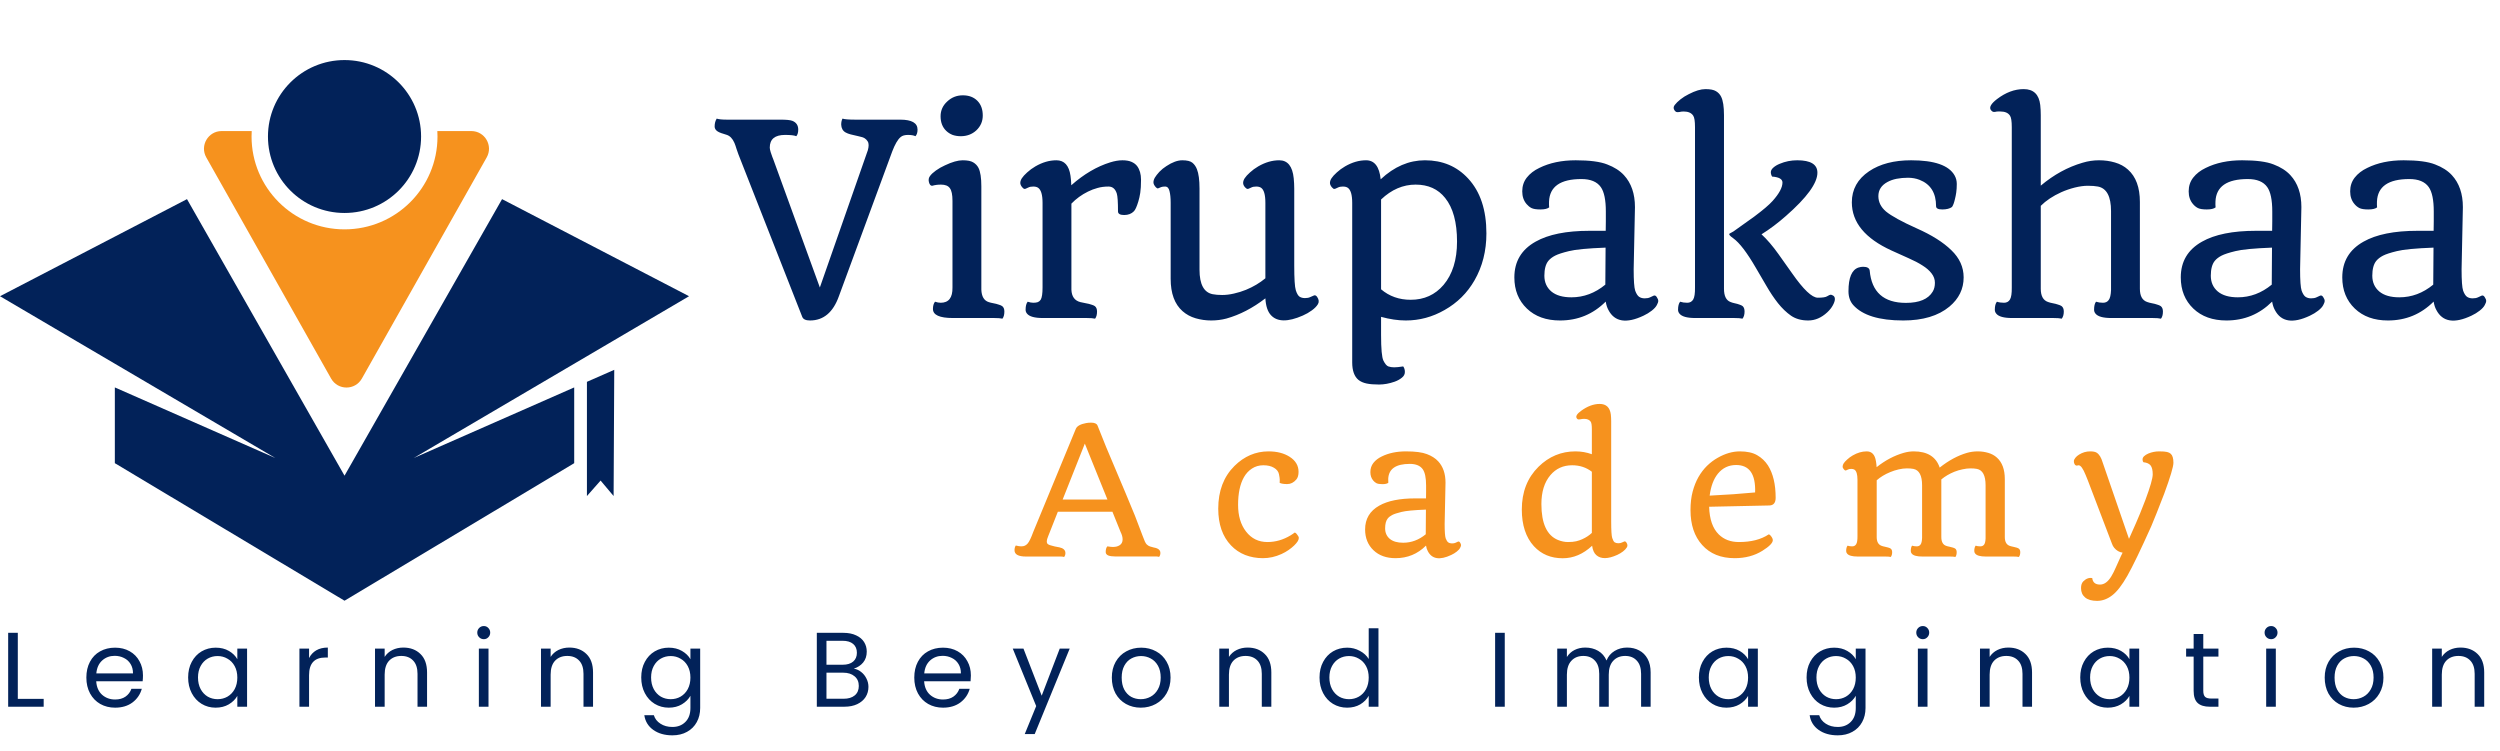 <svg width="283" height="85" viewBox="0 0 283 85" fill="none" xmlns="http://www.w3.org/2000/svg">
<path d="M78 33.532L56.833 22.542L39 53.847L21.167 22.542L0 33.532L31.166 51.848L13 43.856V52.431L39 68L65 52.431V43.856L46.834 51.848L78 33.532Z" fill="#022259"/>
<path d="M69.533 41.864L69.46 56.151L67.986 54.399L66.44 56.151V43.223L69.533 41.864Z" fill="#022259"/>
<path fill-rule="evenodd" clip-rule="evenodd" d="M39 25.964C44.812 25.964 49.524 21.259 49.524 15.454C49.524 15.247 49.518 15.041 49.506 14.836H53.352C54.883 14.836 55.847 16.486 55.094 17.82L40.964 42.852C40.199 44.208 38.246 44.208 37.481 42.852L23.351 17.82C22.598 16.486 23.561 14.836 25.092 14.836H28.494C28.482 15.041 28.476 15.247 28.476 15.454C28.476 21.259 33.188 25.964 39 25.964Z" fill="#F6921E"/>
<ellipse cx="39" cy="15.454" rx="8.667" ry="8.655" fill="#022259"/>
<path d="M125.352 61.848C125.625 61.893 125.83 61.916 125.967 61.916C126.104 61.916 126.237 61.903 126.367 61.877C126.504 61.844 126.624 61.796 126.729 61.73C126.963 61.587 127.08 61.363 127.08 61.057C127.08 60.803 127.002 60.52 126.846 60.207L125.928 57.932H119.746L118.652 60.705C118.548 60.959 118.496 61.145 118.496 61.262C118.496 61.372 118.512 61.457 118.545 61.516C118.584 61.568 118.639 61.613 118.711 61.652C118.789 61.691 118.883 61.724 118.994 61.75L119.395 61.857C119.824 61.929 120.101 61.994 120.225 62.053C120.479 62.176 120.605 62.359 120.605 62.6C120.605 62.775 120.557 62.925 120.459 63.049C120.335 63.016 120.221 63 120.117 63H116.143C115.277 63 114.844 62.762 114.844 62.287C114.844 62.066 114.893 61.887 114.99 61.75C115.231 61.815 115.433 61.848 115.596 61.848C115.765 61.848 115.905 61.822 116.016 61.77C116.133 61.717 116.243 61.63 116.348 61.506C116.523 61.291 116.729 60.861 116.963 60.217L121.787 48.537C121.924 48.225 122.311 48.01 122.949 47.893C123.125 47.86 123.311 47.844 123.506 47.844C123.903 47.844 124.147 47.951 124.238 48.166L125.215 50.607C127.096 55.047 128.184 57.639 128.477 58.381L129.355 60.685C129.531 61.187 129.678 61.496 129.795 61.613C129.912 61.73 130.039 61.812 130.176 61.857C130.312 61.903 130.452 61.942 130.596 61.975C130.745 62.001 130.876 62.036 130.986 62.082C131.234 62.193 131.357 62.362 131.357 62.59C131.357 62.766 131.309 62.915 131.211 63.039C131.087 63.007 130.977 62.99 130.879 62.99H126.221C125.889 62.99 125.628 62.951 125.439 62.873C125.257 62.788 125.166 62.661 125.166 62.492C125.166 62.199 125.228 61.984 125.352 61.848ZM125.361 56.545L122.803 50.217L120.293 56.545H125.361ZM144.858 54.66L144.868 54.309C144.868 54.185 144.838 53.977 144.78 53.684C144.721 53.384 144.532 53.14 144.213 52.951C143.901 52.762 143.5 52.668 143.012 52.668C142.53 52.668 142.101 52.792 141.723 53.039C141.352 53.28 141.049 53.605 140.815 54.016C140.372 54.797 140.151 55.842 140.151 57.15C140.151 58.387 140.45 59.393 141.049 60.168C141.661 60.962 142.468 61.359 143.471 61.359C144.383 61.359 145.255 61.109 146.088 60.607C146.29 60.484 146.446 60.376 146.557 60.285C146.622 60.285 146.697 60.337 146.782 60.441C146.944 60.63 147.026 60.783 147.026 60.9C147.026 61.011 146.98 61.141 146.889 61.291C146.798 61.434 146.664 61.59 146.489 61.76C146.319 61.922 146.114 62.089 145.873 62.258C145.633 62.427 145.362 62.58 145.063 62.717C144.379 63.029 143.679 63.185 142.963 63.185C142.247 63.185 141.577 63.065 140.952 62.824C140.333 62.577 139.799 62.215 139.35 61.74C138.386 60.731 137.905 59.344 137.905 57.58C137.905 55.575 138.517 53.964 139.741 52.746C140.854 51.646 142.14 51.096 143.598 51.096C144.555 51.096 145.353 51.301 145.991 51.711C146.661 52.141 146.996 52.707 146.996 53.41C146.996 53.794 146.912 54.084 146.743 54.279C146.45 54.624 146.108 54.797 145.717 54.797C145.333 54.797 145.047 54.751 144.858 54.66ZM161.425 61.76C160.474 62.71 159.325 63.185 157.977 63.185C156.936 63.185 156.102 62.886 155.477 62.287C154.846 61.682 154.53 60.897 154.53 59.934C154.53 58.736 155.064 57.837 156.132 57.238C157.095 56.691 158.453 56.418 160.204 56.418H161.425C161.431 56.171 161.434 55.93 161.434 55.695V54.963C161.434 54.09 161.307 53.475 161.054 53.117C160.767 52.714 160.279 52.512 159.589 52.512C158.007 52.512 157.193 53.078 157.147 54.211C157.141 54.387 157.144 54.533 157.157 54.65C157.027 54.755 156.805 54.807 156.493 54.807C156.187 54.807 155.962 54.771 155.819 54.699C155.682 54.628 155.562 54.53 155.458 54.406C155.236 54.152 155.126 53.83 155.126 53.44C155.126 53.042 155.24 52.697 155.468 52.404C155.702 52.105 156.018 51.861 156.415 51.672C157.19 51.288 158.104 51.096 159.159 51.096C160.214 51.096 161.005 51.2 161.532 51.408C162.066 51.61 162.489 51.88 162.802 52.219C163.355 52.818 163.632 53.622 163.632 54.631L163.534 59.318C163.534 60.171 163.573 60.712 163.651 60.94C163.736 61.167 163.833 61.32 163.944 61.398C164.061 61.477 164.201 61.516 164.364 61.516C164.533 61.516 164.67 61.49 164.774 61.438L165.048 61.31C165.139 61.278 165.217 61.317 165.282 61.428C165.354 61.532 165.389 61.626 165.389 61.711C165.389 61.789 165.354 61.893 165.282 62.023C165.217 62.154 165.09 62.294 164.901 62.443C164.719 62.587 164.511 62.714 164.276 62.824C162.981 63.436 162.098 63.293 161.63 62.395C161.532 62.219 161.464 62.007 161.425 61.76ZM161.395 60.48C161.395 59.543 161.402 58.612 161.415 57.688C160.061 57.74 159.139 57.828 158.651 57.951C158.169 58.068 157.821 58.182 157.606 58.293C157.391 58.404 157.222 58.534 157.098 58.684C156.897 58.931 156.796 59.305 156.796 59.807C156.796 60.301 156.971 60.699 157.323 60.998C157.675 61.291 158.179 61.438 158.837 61.438C159.768 61.438 160.621 61.118 161.395 60.48ZM180.228 61.779C179.219 62.723 178.109 63.195 176.898 63.195C175.563 63.195 174.476 62.74 173.636 61.828C172.724 60.825 172.269 59.442 172.269 57.678C172.269 55.692 172.9 54.078 174.163 52.834C175.342 51.675 176.735 51.096 178.343 51.096C178.987 51.096 179.606 51.203 180.198 51.418V48.596C180.198 48.14 180.153 47.85 180.062 47.727C179.912 47.518 179.668 47.414 179.329 47.414C179.186 47.414 179.043 47.43 178.9 47.463C178.763 47.489 178.665 47.489 178.607 47.463C178.555 47.43 178.512 47.388 178.48 47.336C178.349 47.121 178.512 46.848 178.968 46.516C179.684 45.988 180.39 45.725 181.087 45.725C181.823 45.725 182.243 46.125 182.347 46.926C182.373 47.167 182.386 47.421 182.386 47.688V59.025C182.386 60.028 182.425 60.653 182.503 60.9C182.581 61.148 182.672 61.31 182.777 61.389C182.887 61.46 183.024 61.496 183.187 61.496C183.349 61.496 183.483 61.47 183.587 61.418L183.88 61.291C183.965 61.272 184.04 61.31 184.105 61.408C184.241 61.61 184.261 61.792 184.163 61.955C184.066 62.118 183.919 62.274 183.724 62.424C183.529 62.574 183.31 62.704 183.07 62.815C182.015 63.29 181.227 63.3 180.706 62.844C180.452 62.622 180.293 62.268 180.228 61.779ZM180.198 53.4C179.56 52.912 178.818 52.668 177.972 52.668C176.956 52.668 176.133 53.042 175.501 53.791C174.824 54.592 174.486 55.682 174.486 57.062C174.486 59.257 175.111 60.611 176.361 61.125C176.751 61.281 177.129 61.359 177.493 61.359C177.864 61.359 178.174 61.33 178.421 61.272C178.668 61.213 178.9 61.135 179.114 61.037C179.544 60.842 179.905 60.604 180.198 60.324V53.4ZM191.365 57.746C191.365 56.958 191.446 56.258 191.609 55.647C191.772 55.035 191.99 54.488 192.263 54.006C192.543 53.518 192.869 53.091 193.24 52.727C193.617 52.362 194.021 52.059 194.451 51.818C195.297 51.337 196.13 51.096 196.951 51.096C197.771 51.096 198.429 51.242 198.923 51.535C199.418 51.822 199.822 52.206 200.134 52.688C200.714 53.605 201.004 54.826 201.004 56.35C201.004 56.916 200.766 57.206 200.291 57.219L193.474 57.365C193.513 58.778 193.878 59.823 194.568 60.5C195.154 61.073 195.912 61.359 196.843 61.359C198.23 61.359 199.356 61.07 200.222 60.49C200.281 60.49 200.352 60.539 200.437 60.637C200.6 60.832 200.681 61.001 200.681 61.145C200.681 61.457 200.291 61.857 199.509 62.346C198.611 62.906 197.563 63.185 196.365 63.185C194.802 63.185 193.575 62.688 192.683 61.691C191.804 60.715 191.365 59.4 191.365 57.746ZM193.533 56.105C195.408 56.014 197.123 55.894 198.679 55.744C198.751 53.674 198.035 52.639 196.531 52.639C195.691 52.639 195.004 52.964 194.47 53.615C193.982 54.214 193.67 55.044 193.533 56.105ZM214.035 63.049C213.905 63.016 213.697 63 213.41 63H210.295C209.67 63 209.27 62.889 209.094 62.668C209.022 62.583 208.986 62.486 208.986 62.375C208.986 62.102 209.038 61.9 209.143 61.77C209.299 61.822 209.475 61.848 209.67 61.848C209.872 61.848 210.021 61.766 210.119 61.603C210.223 61.441 210.272 61.138 210.266 60.695V54.309C210.266 53.697 210.152 53.316 209.924 53.166C209.833 53.107 209.712 53.078 209.562 53.078C209.413 53.078 209.292 53.101 209.201 53.147C209.117 53.192 209.045 53.225 208.986 53.244C208.934 53.264 208.889 53.264 208.85 53.244C208.811 53.218 208.771 53.182 208.732 53.137C208.635 53.033 208.586 52.925 208.586 52.815C208.586 52.697 208.625 52.577 208.703 52.453C208.788 52.323 208.921 52.176 209.104 52.014C209.286 51.844 209.494 51.691 209.729 51.555C210.256 51.249 210.783 51.096 211.311 51.096C211.89 51.096 212.238 51.464 212.355 52.199C212.395 52.421 212.421 52.648 212.434 52.883C213.41 52.108 214.432 51.568 215.5 51.262C215.891 51.151 216.268 51.096 216.633 51.096C218.182 51.096 219.162 51.708 219.572 52.932C220.588 52.124 221.62 51.568 222.668 51.262C223.065 51.151 223.469 51.096 223.879 51.096C224.289 51.096 224.683 51.151 225.061 51.262C225.445 51.372 225.773 51.551 226.047 51.799C226.646 52.333 226.945 53.147 226.945 54.24V60.793C226.945 61.327 227.128 61.659 227.492 61.789C227.596 61.828 227.72 61.861 227.863 61.887C228.007 61.913 228.137 61.945 228.254 61.984C228.371 62.017 228.462 62.056 228.527 62.102C228.638 62.186 228.693 62.323 228.693 62.512C228.693 62.74 228.641 62.919 228.537 63.049C228.407 63.016 228.199 63 227.912 63H224.797C224.172 63 223.771 62.889 223.596 62.668C223.524 62.583 223.488 62.486 223.488 62.375C223.488 62.102 223.54 61.9 223.645 61.77C223.801 61.822 223.973 61.848 224.162 61.848C224.351 61.848 224.494 61.786 224.592 61.662C224.696 61.532 224.755 61.294 224.768 60.949V54.934C224.768 53.827 224.439 53.208 223.781 53.078C223.579 53.039 223.339 53.02 223.059 53.02C222.785 53.02 222.486 53.055 222.16 53.127C221.841 53.192 221.535 53.283 221.242 53.4C220.676 53.628 220.181 53.918 219.758 54.27V60.793C219.758 61.333 219.94 61.665 220.305 61.789C220.409 61.828 220.533 61.861 220.676 61.887C220.819 61.913 220.946 61.945 221.057 61.984C221.174 62.017 221.265 62.056 221.33 62.102C221.441 62.186 221.496 62.323 221.496 62.512C221.496 62.746 221.447 62.925 221.35 63.049C221.219 63.016 221.011 63 220.725 63H217.609C216.984 63 216.584 62.889 216.408 62.668C216.337 62.583 216.301 62.486 216.301 62.375C216.301 62.095 216.35 61.893 216.447 61.77C216.61 61.822 216.786 61.848 216.975 61.848C217.163 61.848 217.307 61.779 217.404 61.643C217.508 61.506 217.567 61.255 217.58 60.891V54.934C217.58 53.827 217.251 53.208 216.594 53.078C216.392 53.039 216.148 53.02 215.861 53.02C215.575 53.02 215.262 53.059 214.924 53.137C214.585 53.215 214.263 53.319 213.957 53.449C213.371 53.69 212.867 53.996 212.443 54.367V60.793C212.443 61.327 212.629 61.659 213 61.789C213.098 61.828 213.218 61.861 213.361 61.887C213.505 61.913 213.635 61.945 213.752 61.984C213.869 62.017 213.96 62.056 214.025 62.102C214.136 62.186 214.191 62.323 214.191 62.512C214.191 62.74 214.139 62.919 214.035 63.049ZM235.299 52.668L235.094 52.707C234.951 52.707 234.85 52.609 234.791 52.414C234.772 52.362 234.762 52.287 234.762 52.19C234.762 52.092 234.817 51.971 234.928 51.828C235.039 51.685 235.182 51.561 235.358 51.457C235.748 51.216 236.162 51.096 236.598 51.096C236.943 51.096 237.19 51.145 237.34 51.242C237.633 51.425 237.861 51.796 238.024 52.355L241.002 60.998C241.614 59.637 242.034 58.674 242.262 58.107L242.858 56.594C243.411 55.109 243.688 54.143 243.688 53.693C243.688 53.238 243.61 52.906 243.454 52.697C243.297 52.489 243.027 52.365 242.643 52.326C242.571 52.248 242.536 52.144 242.536 52.014C242.536 51.877 242.594 51.753 242.711 51.643C242.835 51.525 242.995 51.425 243.19 51.34C243.587 51.177 243.994 51.096 244.411 51.096C244.834 51.096 245.133 51.118 245.309 51.164C245.485 51.203 245.625 51.272 245.729 51.369C245.931 51.551 246.032 51.89 246.032 52.385C246.032 52.828 245.683 53.996 244.987 55.891C244.336 57.583 243.847 58.81 243.522 59.572C242.324 62.242 241.422 64.11 240.817 65.178C240.211 66.245 239.638 66.984 239.098 67.394C238.558 67.811 237.988 68.019 237.389 68.019C236.79 68.019 236.338 67.889 236.032 67.629C235.726 67.375 235.573 67.023 235.573 66.574C235.573 66.236 235.657 65.982 235.827 65.812C236.146 65.493 236.484 65.37 236.842 65.441C236.901 65.93 237.194 66.174 237.721 66.174C238.196 66.174 238.623 65.865 239 65.246C239.176 64.953 239.349 64.611 239.518 64.221L240.084 62.961L240.28 62.56C239.902 62.508 239.583 62.323 239.323 62.004C239.218 61.88 239.134 61.724 239.069 61.535L236.334 54.357L236.1 53.781C235.801 53.039 235.534 52.668 235.299 52.668Z" fill="#F6921E"/>
<path d="M103.632 15.419C103.427 15.321 103.144 15.273 102.782 15.273C102.421 15.273 102.147 15.351 101.962 15.507C101.786 15.653 101.62 15.863 101.464 16.137C101.308 16.41 101.156 16.737 101.01 17.118L94.96 33.539C94.306 35.365 93.217 36.278 91.693 36.278C91.215 36.278 90.922 36.142 90.814 35.868L83.593 17.484C83.515 17.289 83.441 17.079 83.373 16.855C83.305 16.62 83.227 16.395 83.139 16.181C82.924 15.683 82.626 15.375 82.245 15.258C82.02 15.18 81.82 15.116 81.644 15.067C81.478 15.009 81.342 14.945 81.234 14.877C81.01 14.73 80.897 14.545 80.897 14.32C80.897 13.969 80.976 13.671 81.132 13.427C81.356 13.505 81.742 13.544 82.289 13.544H88.353C89.008 13.544 89.452 13.588 89.686 13.676C90.136 13.852 90.36 14.184 90.36 14.672C90.36 15.004 90.287 15.253 90.141 15.419C89.926 15.321 89.501 15.273 88.866 15.273C87.714 15.273 87.138 15.751 87.138 16.708C87.138 16.825 87.172 16.996 87.24 17.221L87.416 17.733C87.465 17.86 87.509 17.973 87.548 18.07L92.807 32.543L98.241 17.001C98.3 16.786 98.329 16.596 98.329 16.43C98.329 16.254 98.29 16.107 98.212 15.99C98.134 15.863 98.031 15.756 97.904 15.668C97.768 15.57 97.523 15.487 97.172 15.419C96.82 15.341 96.527 15.273 96.293 15.214C96.068 15.155 95.878 15.082 95.722 14.994C95.409 14.818 95.243 14.525 95.224 14.115C95.224 13.842 95.272 13.612 95.37 13.427C95.595 13.505 96.078 13.544 96.82 13.544H101.903C103.212 13.544 103.866 13.92 103.866 14.672C103.866 14.994 103.788 15.243 103.632 15.419ZM108.759 15.419C108.427 15.419 108.119 15.37 107.836 15.273C107.562 15.165 107.323 15.014 107.118 14.818C106.688 14.408 106.474 13.856 106.474 13.163C106.474 12.499 106.728 11.938 107.235 11.479C107.724 11.02 108.31 10.79 108.993 10.79C109.677 10.79 110.224 10.995 110.634 11.405C111.044 11.815 111.249 12.372 111.249 13.075C111.249 13.739 111.005 14.301 110.517 14.76C110.038 15.199 109.452 15.419 108.759 15.419ZM107.865 36C106.361 36 105.609 35.658 105.609 34.975C105.609 34.623 105.688 34.35 105.844 34.154C106.078 34.232 106.293 34.272 106.488 34.272C107.396 34.272 107.841 33.695 107.821 32.543V22.729C107.821 22.045 107.724 21.571 107.528 21.308C107.343 21.034 107.006 20.898 106.518 20.898C106.156 20.898 105.829 20.941 105.536 21.029C105.36 21.049 105.233 20.912 105.155 20.619C105.087 20.355 105.126 20.126 105.272 19.931C105.419 19.726 105.644 19.516 105.946 19.301C106.259 19.076 106.601 18.881 106.972 18.715C107.772 18.334 108.441 18.144 108.979 18.144C109.516 18.144 109.911 18.222 110.165 18.378C110.429 18.534 110.629 18.744 110.766 19.008C110.98 19.438 111.088 20.131 111.088 21.088V32.792C111.117 33.563 111.396 34.032 111.923 34.198C112.069 34.247 112.25 34.291 112.465 34.33C112.68 34.369 112.87 34.418 113.036 34.477C113.212 34.525 113.349 34.584 113.446 34.652C113.612 34.779 113.695 34.984 113.695 35.268C113.695 35.619 113.622 35.888 113.476 36.073C113.271 36.024 112.958 36 112.538 36H107.865ZM123.964 36.073C123.759 36.024 123.446 36 123.026 36H118.061C117.123 36 116.522 35.834 116.259 35.502C116.151 35.375 116.098 35.228 116.098 35.062C116.098 34.652 116.176 34.35 116.332 34.154C116.566 34.232 116.781 34.272 116.977 34.272C117.182 34.272 117.353 34.247 117.489 34.198C117.626 34.14 117.733 34.047 117.812 33.92C117.948 33.685 118.017 33.227 118.017 32.543V22.963C118.017 22.045 117.846 21.474 117.504 21.249C117.367 21.161 117.187 21.117 116.962 21.117C116.737 21.117 116.557 21.151 116.42 21.22C116.293 21.288 116.186 21.337 116.098 21.366C116.02 21.395 115.951 21.395 115.893 21.366C115.834 21.327 115.775 21.273 115.717 21.205C115.57 21.029 115.497 20.863 115.497 20.707C115.497 20.541 115.556 20.365 115.673 20.18C115.8 19.984 116 19.765 116.273 19.52C116.547 19.267 116.859 19.037 117.211 18.832C118.002 18.373 118.793 18.144 119.584 18.144C120.482 18.144 121.015 18.73 121.181 19.901C121.229 20.243 121.259 20.6 121.269 20.971C122.694 19.711 124.164 18.847 125.678 18.378C126.186 18.222 126.645 18.144 127.055 18.144C127.475 18.144 127.816 18.202 128.08 18.319C128.354 18.436 128.568 18.598 128.725 18.803C129.018 19.203 129.164 19.716 129.164 20.341C129.164 20.966 129.135 21.464 129.076 21.835C129.018 22.206 128.944 22.533 128.856 22.816C128.681 23.393 128.515 23.759 128.358 23.915C128.085 24.198 127.719 24.34 127.26 24.34C126.791 24.34 126.557 24.203 126.557 23.93C126.557 22.885 126.513 22.216 126.425 21.923C126.259 21.386 125.946 21.117 125.487 21.117C125.028 21.117 124.613 21.171 124.242 21.278C123.871 21.376 123.51 21.513 123.158 21.689C122.445 22.04 121.82 22.494 121.283 23.051V32.792C121.312 33.563 121.649 34.032 122.294 34.198C122.479 34.247 122.689 34.291 122.924 34.33C123.158 34.369 123.358 34.418 123.524 34.477C123.7 34.525 123.837 34.584 123.935 34.652C124.101 34.779 124.184 34.984 124.184 35.268C124.184 35.619 124.11 35.888 123.964 36.073ZM132.519 22.963C132.519 22.406 132.475 21.962 132.387 21.63C132.309 21.288 132.143 21.117 131.889 21.117C131.703 21.117 131.557 21.137 131.449 21.176L131.098 21.322C131.029 21.342 130.946 21.303 130.849 21.205C130.663 21 130.57 20.814 130.57 20.648C130.57 20.473 130.624 20.292 130.731 20.106C130.849 19.911 131.02 19.691 131.244 19.447C131.479 19.203 131.742 18.988 132.035 18.803C132.699 18.363 133.3 18.144 133.837 18.144C134.374 18.144 134.755 18.236 134.979 18.422C135.204 18.607 135.375 18.852 135.492 19.154C135.688 19.643 135.785 20.38 135.785 21.366V30.536C135.785 32.187 136.283 33.109 137.279 33.305C137.582 33.363 137.938 33.393 138.349 33.393C138.769 33.393 139.213 33.339 139.682 33.231C140.16 33.124 140.614 32.982 141.044 32.807C141.874 32.465 142.606 32.03 143.241 31.503V22.963C143.241 22.035 143.075 21.464 142.743 21.249C142.606 21.161 142.426 21.117 142.201 21.117C141.977 21.117 141.796 21.151 141.659 21.22C141.532 21.288 141.425 21.337 141.337 21.366C141.259 21.395 141.19 21.395 141.132 21.366C141.073 21.327 141.01 21.273 140.941 21.205C140.795 21.039 140.722 20.873 140.722 20.707C140.722 20.541 140.78 20.365 140.897 20.18C141.024 19.984 141.225 19.765 141.498 19.52C141.771 19.267 142.084 19.037 142.436 18.832C143.227 18.373 144.018 18.144 144.809 18.144C145.766 18.144 146.312 18.822 146.449 20.18C146.488 20.561 146.508 20.956 146.508 21.366V30.038C146.508 31.542 146.566 32.48 146.684 32.851C146.801 33.222 146.942 33.466 147.108 33.583C147.274 33.69 147.479 33.744 147.724 33.744C147.968 33.744 148.168 33.705 148.324 33.627L148.764 33.437C148.891 33.407 149.003 33.466 149.101 33.612C149.306 33.915 149.335 34.188 149.188 34.433C149.042 34.677 148.812 34.911 148.5 35.136C148.197 35.36 147.855 35.556 147.475 35.722C145.785 36.464 144.584 36.449 143.871 35.678C143.5 35.277 143.29 34.643 143.241 33.773C141.806 34.877 140.336 35.639 138.832 36.059C138.285 36.205 137.709 36.278 137.104 36.278C136.508 36.278 135.922 36.195 135.346 36.029C134.779 35.863 134.286 35.595 133.866 35.224C132.968 34.433 132.519 33.212 132.519 31.561V22.963ZM158.842 41.478C158.969 41.645 159.032 41.855 159.032 42.108C159.032 42.362 158.92 42.577 158.695 42.753C158.471 42.938 158.197 43.09 157.875 43.207C157.26 43.422 156.669 43.529 156.103 43.529C155.536 43.529 155.067 43.49 154.696 43.412C154.325 43.334 154.018 43.197 153.773 43.002C153.305 42.611 153.07 41.952 153.07 41.024V22.963C153.07 22.045 152.899 21.474 152.558 21.249C152.421 21.161 152.24 21.117 152.016 21.117C151.791 21.117 151.61 21.151 151.474 21.22C151.347 21.288 151.239 21.337 151.151 21.366C151.073 21.395 151.005 21.395 150.946 21.366C150.888 21.327 150.829 21.273 150.771 21.205C150.624 21.029 150.551 20.863 150.551 20.707C150.551 20.541 150.609 20.365 150.727 20.18C150.854 19.984 151.054 19.765 151.327 19.52C151.601 19.267 151.913 19.037 152.265 18.832C153.056 18.373 153.847 18.144 154.638 18.144C155.595 18.144 156.146 18.861 156.293 20.297C157.826 18.861 159.496 18.144 161.303 18.144C163.295 18.144 164.926 18.832 166.195 20.209C167.572 21.693 168.261 23.764 168.261 26.42C168.261 28.402 167.812 30.175 166.913 31.737C166.093 33.163 164.965 34.281 163.529 35.092C162.152 35.883 160.688 36.278 159.135 36.278C158.266 36.278 157.333 36.142 156.337 35.868V37.904C156.337 39.486 156.425 40.458 156.601 40.819C156.786 41.19 156.972 41.41 157.157 41.478C157.353 41.547 157.572 41.581 157.816 41.581C158.07 41.581 158.412 41.547 158.842 41.478ZM156.337 22.582V32.748C157.265 33.539 158.383 33.935 159.691 33.935C161.215 33.935 162.455 33.373 163.412 32.25C164.428 31.049 164.936 29.413 164.936 27.343C164.936 25.165 164.486 23.52 163.588 22.406C162.787 21.4 161.674 20.898 160.248 20.898C158.822 20.898 157.519 21.459 156.337 22.582ZM181.767 34.14C180.341 35.565 178.617 36.278 176.596 36.278C175.033 36.278 173.783 35.829 172.846 34.931C171.898 34.023 171.425 32.846 171.425 31.4C171.425 29.604 172.226 28.256 173.827 27.357C175.272 26.537 177.309 26.127 179.936 26.127H181.767C181.776 25.756 181.781 25.395 181.781 25.043V23.944C181.781 22.636 181.591 21.713 181.21 21.176C180.78 20.57 180.048 20.268 179.013 20.268C176.64 20.268 175.419 21.117 175.351 22.816C175.341 23.08 175.346 23.3 175.365 23.476C175.17 23.632 174.838 23.71 174.369 23.71C173.91 23.71 173.573 23.656 173.358 23.549C173.153 23.441 172.973 23.295 172.816 23.109C172.484 22.729 172.318 22.245 172.318 21.659C172.318 21.064 172.489 20.546 172.831 20.106C173.183 19.657 173.656 19.291 174.252 19.008C175.414 18.432 176.786 18.144 178.368 18.144C179.95 18.144 181.137 18.3 181.928 18.612C182.729 18.915 183.363 19.32 183.832 19.828C184.662 20.727 185.077 21.933 185.077 23.446L184.931 30.477C184.931 31.757 184.989 32.567 185.106 32.909C185.233 33.251 185.38 33.48 185.546 33.598C185.722 33.715 185.932 33.773 186.176 33.773C186.43 33.773 186.635 33.734 186.791 33.656L187.201 33.466C187.338 33.417 187.455 33.476 187.553 33.642C187.66 33.798 187.714 33.94 187.714 34.066C187.714 34.184 187.66 34.34 187.553 34.535C187.455 34.73 187.265 34.94 186.981 35.165C186.708 35.38 186.396 35.57 186.044 35.736C184.101 36.654 182.777 36.44 182.074 35.092C181.928 34.828 181.825 34.511 181.767 34.14ZM181.723 32.221C181.723 30.814 181.732 29.418 181.752 28.031C179.721 28.109 178.339 28.241 177.606 28.427C176.884 28.602 176.361 28.773 176.039 28.939C175.717 29.105 175.463 29.301 175.277 29.525C174.975 29.896 174.823 30.458 174.823 31.21C174.823 31.952 175.087 32.548 175.614 32.997C176.142 33.437 176.898 33.656 177.885 33.656C179.281 33.656 180.561 33.178 181.723 32.221ZM197.25 36.073C197.055 36.024 196.742 36 196.312 36H191.918C190.98 36 190.38 35.834 190.116 35.502C190.009 35.375 189.955 35.228 189.955 35.062C189.955 34.652 190.033 34.35 190.189 34.154C190.424 34.232 190.692 34.272 190.995 34.272C191.298 34.272 191.522 34.149 191.669 33.905C191.815 33.661 191.884 33.207 191.874 32.543V14.394C191.874 13.72 191.806 13.285 191.669 13.09C191.464 12.777 191.103 12.621 190.585 12.621C190.429 12.621 190.268 12.641 190.102 12.68C189.945 12.709 189.823 12.704 189.735 12.665C189.657 12.616 189.594 12.553 189.545 12.475C189.418 12.279 189.428 12.084 189.574 11.889C189.73 11.684 189.95 11.469 190.233 11.244C190.517 11.02 190.829 10.824 191.171 10.658C191.903 10.277 192.533 10.087 193.061 10.087C193.598 10.087 193.993 10.165 194.247 10.321C194.511 10.477 194.706 10.688 194.833 10.951C195.048 11.381 195.155 12.074 195.155 13.031V32.69C195.155 33.5 195.399 33.998 195.888 34.184C196.024 34.242 196.186 34.291 196.371 34.33C196.566 34.369 196.742 34.418 196.898 34.477C197.055 34.525 197.177 34.584 197.265 34.652C197.411 34.779 197.484 34.984 197.484 35.268C197.484 35.609 197.406 35.878 197.25 36.073ZM203.446 18.144C204.97 18.144 205.731 18.612 205.731 19.55C205.731 20.731 204.545 22.362 202.172 24.442C201.254 25.253 200.331 25.946 199.403 26.523C200.028 27.099 200.668 27.846 201.322 28.764L202.86 30.932C204.149 32.777 205.121 33.7 205.775 33.7C206.312 33.7 206.664 33.647 206.83 33.539C207.006 33.432 207.133 33.373 207.211 33.363C207.289 33.353 207.392 33.388 207.519 33.466C207.646 33.544 207.709 33.676 207.709 33.861C207.709 34.047 207.631 34.281 207.475 34.565C207.328 34.838 207.118 35.102 206.845 35.355C206.181 35.971 205.463 36.278 204.691 36.278C203.92 36.278 203.271 36.098 202.743 35.736C202.216 35.365 201.723 34.892 201.264 34.315C200.805 33.73 200.37 33.08 199.96 32.367L198.744 30.287C197.758 28.588 196.913 27.484 196.21 26.977C195.8 26.693 195.663 26.513 195.8 26.435L196.225 26.2L198.583 24.516C199.589 23.764 200.282 23.173 200.663 22.743C201.405 21.913 201.776 21.22 201.776 20.663C201.776 20.273 201.386 20.048 200.604 19.989C200.507 19.833 200.458 19.667 200.458 19.491C200.458 19.315 200.551 19.145 200.736 18.979C200.932 18.803 201.176 18.656 201.469 18.539C202.094 18.275 202.753 18.144 203.446 18.144ZM219.164 23.344C219.164 21.84 218.539 20.844 217.289 20.355C216.889 20.199 216.454 20.121 215.985 20.121C215.526 20.121 215.097 20.16 214.696 20.238C214.306 20.316 213.959 20.439 213.656 20.605C212.973 20.976 212.631 21.508 212.631 22.201C212.631 22.865 212.914 23.441 213.48 23.93C214.105 24.447 215.268 25.087 216.967 25.849C218.666 26.601 219.975 27.426 220.893 28.324C221.82 29.213 222.284 30.238 222.284 31.4C222.284 32.709 221.747 33.812 220.673 34.711C219.413 35.756 217.67 36.278 215.443 36.278C212.719 36.278 210.834 35.697 209.789 34.535C209.428 34.125 209.247 33.602 209.247 32.968C209.247 31.435 209.623 30.541 210.375 30.287C210.561 30.229 210.736 30.199 210.902 30.199C211.361 30.199 211.61 30.341 211.649 30.624C211.864 33.065 213.231 34.286 215.751 34.286C217.265 34.286 218.275 33.861 218.783 33.012C218.949 32.738 219.032 32.406 219.032 32.016C219.032 31.625 218.905 31.269 218.651 30.946C218.407 30.624 218.065 30.326 217.626 30.053C217.187 29.77 216.664 29.496 216.059 29.232L214.11 28.354C211.122 26.986 209.628 25.17 209.628 22.904C209.628 21.439 210.277 20.268 211.576 19.389C212.807 18.559 214.394 18.144 216.337 18.144C218.974 18.144 220.614 18.715 221.259 19.857C221.425 20.15 221.508 20.473 221.508 20.824C221.508 21.176 221.488 21.493 221.449 21.776C221.41 22.05 221.361 22.299 221.303 22.523C221.205 22.953 221.093 23.256 220.966 23.432C220.712 23.617 220.346 23.71 219.867 23.71C219.398 23.71 219.164 23.588 219.164 23.344ZM233.388 36.073C233.192 36.024 232.88 36 232.45 36H227.777C226.84 36 226.239 35.834 225.976 35.502C225.868 35.375 225.814 35.228 225.814 35.062C225.814 34.652 225.893 34.35 226.049 34.154C226.283 34.232 226.552 34.272 226.854 34.272C227.157 34.272 227.382 34.149 227.528 33.905C227.675 33.661 227.743 33.207 227.733 32.543V14.394C227.733 13.72 227.665 13.285 227.528 13.09C227.323 12.777 226.962 12.621 226.444 12.621H226.151C226.063 12.621 225.961 12.636 225.844 12.665C225.736 12.685 225.644 12.675 225.565 12.636C225.487 12.587 225.419 12.523 225.36 12.445C225.155 12.143 225.39 11.732 226.063 11.215C227.05 10.463 228.056 10.087 229.081 10.087C230.194 10.087 230.819 10.688 230.956 11.889C230.995 12.25 231.015 12.631 231.015 13.031V21.015C232.489 19.774 234.066 18.91 235.746 18.422C236.361 18.236 236.981 18.144 237.606 18.144C238.241 18.144 238.842 18.227 239.408 18.393C239.984 18.559 240.478 18.827 240.888 19.198C241.786 19.999 242.235 21.22 242.235 22.86V32.69C242.235 33.5 242.509 33.998 243.056 34.184C243.212 34.242 243.397 34.291 243.612 34.33C243.827 34.369 244.018 34.418 244.184 34.477C244.359 34.525 244.496 34.584 244.594 34.652C244.76 34.779 244.843 34.984 244.843 35.268C244.843 35.619 244.77 35.888 244.623 36.073C244.418 36.024 244.105 36 243.686 36H239.013C238.075 36 237.475 35.834 237.211 35.502C237.104 35.375 237.05 35.228 237.05 35.062C237.05 34.643 237.123 34.34 237.27 34.154C237.514 34.232 237.777 34.272 238.061 34.272C238.344 34.272 238.559 34.169 238.705 33.964C238.861 33.759 238.949 33.383 238.969 32.836V23.9C238.969 22.24 238.476 21.312 237.489 21.117C237.187 21.059 236.806 21.029 236.347 21.029C235.897 21.029 235.399 21.098 234.853 21.234C234.315 21.371 233.808 21.547 233.329 21.762C232.382 22.191 231.61 22.704 231.015 23.3V32.69C231.015 33.5 231.288 33.998 231.835 34.184C231.991 34.242 232.177 34.291 232.392 34.33C232.606 34.369 232.797 34.418 232.963 34.477C233.139 34.525 233.275 34.584 233.373 34.652C233.539 34.779 233.622 34.984 233.622 35.268C233.622 35.609 233.544 35.878 233.388 36.073ZM257.206 34.14C255.78 35.565 254.057 36.278 252.035 36.278C250.473 36.278 249.223 35.829 248.285 34.931C247.338 34.023 246.864 32.846 246.864 31.4C246.864 29.604 247.665 28.256 249.267 27.357C250.712 26.537 252.748 26.127 255.375 26.127H257.206C257.216 25.756 257.221 25.395 257.221 25.043V23.944C257.221 22.636 257.03 21.713 256.649 21.176C256.22 20.57 255.487 20.268 254.452 20.268C252.079 20.268 250.858 21.117 250.79 22.816C250.78 23.08 250.785 23.3 250.805 23.476C250.609 23.632 250.277 23.71 249.809 23.71C249.35 23.71 249.013 23.656 248.798 23.549C248.593 23.441 248.412 23.295 248.256 23.109C247.924 22.729 247.758 22.245 247.758 21.659C247.758 21.064 247.929 20.546 248.271 20.106C248.622 19.657 249.096 19.291 249.691 19.008C250.854 18.432 252.226 18.144 253.808 18.144C255.39 18.144 256.576 18.3 257.367 18.612C258.168 18.915 258.803 19.32 259.271 19.828C260.102 20.727 260.517 21.933 260.517 23.446L260.37 30.477C260.37 31.757 260.429 32.567 260.546 32.909C260.673 33.251 260.819 33.48 260.985 33.598C261.161 33.715 261.371 33.773 261.615 33.773C261.869 33.773 262.074 33.734 262.23 33.656L262.641 33.466C262.777 33.417 262.895 33.476 262.992 33.642C263.1 33.798 263.153 33.94 263.153 34.066C263.153 34.184 263.1 34.34 262.992 34.535C262.895 34.73 262.704 34.94 262.421 35.165C262.147 35.38 261.835 35.57 261.483 35.736C259.54 36.654 258.217 36.44 257.514 35.092C257.367 34.828 257.265 34.511 257.206 34.14ZM257.162 32.221C257.162 30.814 257.172 29.418 257.191 28.031C255.16 28.109 253.778 28.241 253.046 28.427C252.323 28.602 251.801 28.773 251.479 28.939C251.156 29.105 250.902 29.301 250.717 29.525C250.414 29.896 250.263 30.458 250.263 31.21C250.263 31.952 250.526 32.548 251.054 32.997C251.581 33.437 252.338 33.656 253.324 33.656C254.721 33.656 256 33.178 257.162 32.221ZM275.487 34.14C274.062 35.565 272.338 36.278 270.316 36.278C268.754 36.278 267.504 35.829 266.566 34.931C265.619 34.023 265.146 32.846 265.146 31.4C265.146 29.604 265.946 28.256 267.548 27.357C268.993 26.537 271.029 26.127 273.656 26.127H275.487C275.497 25.756 275.502 25.395 275.502 25.043V23.944C275.502 22.636 275.312 21.713 274.931 21.176C274.501 20.57 273.769 20.268 272.733 20.268C270.36 20.268 269.14 21.117 269.071 22.816C269.062 23.08 269.066 23.3 269.086 23.476C268.891 23.632 268.559 23.71 268.09 23.71C267.631 23.71 267.294 23.656 267.079 23.549C266.874 23.441 266.693 23.295 266.537 23.109C266.205 22.729 266.039 22.245 266.039 21.659C266.039 21.064 266.21 20.546 266.552 20.106C266.903 19.657 267.377 19.291 267.973 19.008C269.135 18.432 270.507 18.144 272.089 18.144C273.671 18.144 274.857 18.3 275.648 18.612C276.449 18.915 277.084 19.32 277.553 19.828C278.383 20.727 278.798 21.933 278.798 23.446L278.651 30.477C278.651 31.757 278.71 32.567 278.827 32.909C278.954 33.251 279.101 33.48 279.267 33.598C279.442 33.715 279.652 33.773 279.896 33.773C280.15 33.773 280.355 33.734 280.512 33.656L280.922 33.466C281.059 33.417 281.176 33.476 281.273 33.642C281.381 33.798 281.435 33.94 281.435 34.066C281.435 34.184 281.381 34.34 281.273 34.535C281.176 34.73 280.985 34.94 280.702 35.165C280.429 35.38 280.116 35.57 279.765 35.736C277.821 36.654 276.498 36.44 275.795 35.092C275.648 34.828 275.546 34.511 275.487 34.14ZM275.443 32.221C275.443 30.814 275.453 29.418 275.473 28.031C273.441 28.109 272.06 28.241 271.327 28.427C270.604 28.602 270.082 28.773 269.76 28.939C269.438 29.105 269.184 29.301 268.998 29.525C268.695 29.896 268.544 30.458 268.544 31.21C268.544 31.952 268.808 32.548 269.335 32.997C269.862 33.437 270.619 33.656 271.605 33.656C273.002 33.656 274.281 33.178 275.443 32.221Z" fill="#022259"/>
<path d="M2.016 79.112H4.944V80H0.924V71.636H2.016V79.112ZM16.184 76.46C16.184 76.668 16.172 76.888 16.148 77.12H10.892C10.932 77.768 11.152 78.276 11.552 78.644C11.96 79.004 12.452 79.184 13.028 79.184C13.5 79.184 13.892 79.076 14.204 78.86C14.524 78.636 14.748 78.34 14.876 77.972H16.052C15.876 78.604 15.524 79.12 14.996 79.52C14.468 79.912 13.812 80.108 13.028 80.108C12.404 80.108 11.844 79.968 11.348 79.688C10.86 79.408 10.476 79.012 10.196 78.5C9.916 77.98 9.776 77.38 9.776 76.7C9.776 76.02 9.912 75.424 10.184 74.912C10.456 74.4 10.836 74.008 11.324 73.736C11.82 73.456 12.388 73.316 13.028 73.316C13.652 73.316 14.204 73.452 14.684 73.724C15.164 73.996 15.532 74.372 15.788 74.852C16.052 75.324 16.184 75.86 16.184 76.46ZM15.056 76.232C15.056 75.816 14.964 75.46 14.78 75.164C14.596 74.86 14.344 74.632 14.024 74.48C13.712 74.32 13.364 74.24 12.98 74.24C12.428 74.24 11.956 74.416 11.564 74.768C11.18 75.12 10.96 75.608 10.904 76.232H15.056ZM21.297 76.688C21.297 76.016 21.433 75.428 21.705 74.924C21.977 74.412 22.349 74.016 22.821 73.736C23.301 73.456 23.833 73.316 24.417 73.316C24.993 73.316 25.493 73.44 25.917 73.688C26.341 73.936 26.657 74.248 26.865 74.624V73.424H27.969V80H26.865V78.776C26.649 79.16 26.325 79.48 25.893 79.736C25.469 79.984 24.973 80.108 24.405 80.108C23.821 80.108 23.293 79.964 22.821 79.676C22.349 79.388 21.977 78.984 21.705 78.464C21.433 77.944 21.297 77.352 21.297 76.688ZM26.865 76.7C26.865 76.204 26.765 75.772 26.565 75.404C26.365 75.036 26.093 74.756 25.749 74.564C25.413 74.364 25.041 74.264 24.633 74.264C24.225 74.264 23.853 74.36 23.517 74.552C23.181 74.744 22.913 75.024 22.713 75.392C22.513 75.76 22.413 76.192 22.413 76.688C22.413 77.192 22.513 77.632 22.713 78.008C22.913 78.376 23.181 78.66 23.517 78.86C23.853 79.052 24.225 79.148 24.633 79.148C25.041 79.148 25.413 79.052 25.749 78.86C26.093 78.66 26.365 78.376 26.565 78.008C26.765 77.632 26.865 77.196 26.865 76.7ZM34.986 74.492C35.178 74.116 35.45 73.824 35.803 73.616C36.163 73.408 36.599 73.304 37.111 73.304V74.432H36.822C35.599 74.432 34.986 75.096 34.986 76.424V80H33.895V73.424H34.986V74.492ZM45.655 73.304C46.455 73.304 47.103 73.548 47.599 74.036C48.095 74.516 48.343 75.212 48.343 76.124V80H47.263V76.28C47.263 75.624 47.099 75.124 46.771 74.78C46.443 74.428 45.995 74.252 45.427 74.252C44.851 74.252 44.391 74.432 44.047 74.792C43.711 75.152 43.543 75.676 43.543 76.364V80H42.451V73.424H43.543V74.36C43.759 74.024 44.051 73.764 44.419 73.58C44.795 73.396 45.207 73.304 45.655 73.304ZM54.771 72.356C54.563 72.356 54.387 72.284 54.243 72.14C54.099 71.996 54.027 71.82 54.027 71.612C54.027 71.404 54.099 71.228 54.243 71.084C54.387 70.94 54.563 70.868 54.771 70.868C54.971 70.868 55.139 70.94 55.275 71.084C55.419 71.228 55.491 71.404 55.491 71.612C55.491 71.82 55.419 71.996 55.275 72.14C55.139 72.284 54.971 72.356 54.771 72.356ZM55.299 73.424V80H54.207V73.424H55.299ZM64.444 73.304C65.244 73.304 65.892 73.548 66.388 74.036C66.884 74.516 67.132 75.212 67.132 76.124V80H66.052V76.28C66.052 75.624 65.888 75.124 65.56 74.78C65.232 74.428 64.784 74.252 64.216 74.252C63.64 74.252 63.18 74.432 62.836 74.792C62.5 75.152 62.332 75.676 62.332 76.364V80H61.24V73.424H62.332V74.36C62.548 74.024 62.84 73.764 63.208 73.58C63.584 73.396 63.996 73.304 64.444 73.304ZM75.708 73.316C76.276 73.316 76.772 73.44 77.196 73.688C77.628 73.936 77.948 74.248 78.156 74.624V73.424H79.26V80.144C79.26 80.744 79.132 81.276 78.876 81.74C78.62 82.212 78.252 82.58 77.772 82.844C77.3 83.108 76.748 83.24 76.116 83.24C75.252 83.24 74.532 83.036 73.956 82.628C73.38 82.22 73.04 81.664 72.936 80.96H74.016C74.136 81.36 74.384 81.68 74.76 81.92C75.136 82.168 75.588 82.292 76.116 82.292C76.716 82.292 77.204 82.104 77.58 81.728C77.964 81.352 78.156 80.824 78.156 80.144V78.764C77.94 79.148 77.62 79.468 77.196 79.724C76.772 79.98 76.276 80.108 75.708 80.108C75.124 80.108 74.592 79.964 74.112 79.676C73.64 79.388 73.268 78.984 72.996 78.464C72.724 77.944 72.588 77.352 72.588 76.688C72.588 76.016 72.724 75.428 72.996 74.924C73.268 74.412 73.64 74.016 74.112 73.736C74.592 73.456 75.124 73.316 75.708 73.316ZM78.156 76.7C78.156 76.204 78.056 75.772 77.856 75.404C77.656 75.036 77.384 74.756 77.04 74.564C76.704 74.364 76.332 74.264 75.924 74.264C75.516 74.264 75.144 74.36 74.808 74.552C74.472 74.744 74.204 75.024 74.004 75.392C73.804 75.76 73.704 76.192 73.704 76.688C73.704 77.192 73.804 77.632 74.004 78.008C74.204 78.376 74.472 78.66 74.808 78.86C75.144 79.052 75.516 79.148 75.924 79.148C76.332 79.148 76.704 79.052 77.04 78.86C77.384 78.66 77.656 78.376 77.856 78.008C78.056 77.632 78.156 77.196 78.156 76.7ZM96.652 75.692C96.956 75.74 97.232 75.864 97.48 76.064C97.736 76.264 97.936 76.512 98.08 76.808C98.232 77.104 98.308 77.42 98.308 77.756C98.308 78.18 98.2 78.564 97.984 78.908C97.768 79.244 97.452 79.512 97.036 79.712C96.628 79.904 96.144 80 95.584 80H92.464V71.636H95.464C96.032 71.636 96.516 71.732 96.916 71.924C97.316 72.108 97.616 72.36 97.816 72.68C98.016 73 98.116 73.36 98.116 73.76C98.116 74.256 97.98 74.668 97.708 74.996C97.444 75.316 97.092 75.548 96.652 75.692ZM93.556 75.248H95.392C95.904 75.248 96.3 75.128 96.58 74.888C96.86 74.648 97 74.316 97 73.892C97 73.468 96.86 73.136 96.58 72.896C96.3 72.656 95.896 72.536 95.368 72.536H93.556V75.248ZM95.488 79.1C96.032 79.1 96.456 78.972 96.76 78.716C97.064 78.46 97.216 78.104 97.216 77.648C97.216 77.184 97.056 76.82 96.736 76.556C96.416 76.284 95.988 76.148 95.452 76.148H93.556V79.1H95.488ZM109.904 76.46C109.904 76.668 109.892 76.888 109.868 77.12H104.612C104.652 77.768 104.872 78.276 105.272 78.644C105.68 79.004 106.172 79.184 106.748 79.184C107.22 79.184 107.612 79.076 107.924 78.86C108.244 78.636 108.468 78.34 108.596 77.972H109.772C109.596 78.604 109.244 79.12 108.716 79.52C108.188 79.912 107.532 80.108 106.748 80.108C106.124 80.108 105.564 79.968 105.068 79.688C104.58 79.408 104.196 79.012 103.916 78.5C103.636 77.98 103.496 77.38 103.496 76.7C103.496 76.02 103.632 75.424 103.904 74.912C104.176 74.4 104.556 74.008 105.044 73.736C105.54 73.456 106.108 73.316 106.748 73.316C107.372 73.316 107.924 73.452 108.404 73.724C108.884 73.996 109.252 74.372 109.508 74.852C109.772 75.324 109.904 75.86 109.904 76.46ZM108.776 76.232C108.776 75.816 108.684 75.46 108.5 75.164C108.316 74.86 108.064 74.632 107.744 74.48C107.432 74.32 107.084 74.24 106.7 74.24C106.148 74.24 105.676 74.416 105.284 74.768C104.9 75.12 104.68 75.608 104.624 76.232H108.776ZM121.089 73.424L117.129 83.096H116.001L117.297 79.928L114.645 73.424H115.857L117.921 78.752L119.961 73.424H121.089ZM129.135 80.108C128.519 80.108 127.959 79.968 127.455 79.688C126.959 79.408 126.567 79.012 126.279 78.5C125.999 77.98 125.859 77.38 125.859 76.7C125.859 76.028 126.003 75.436 126.291 74.924C126.587 74.404 126.987 74.008 127.491 73.736C127.995 73.456 128.559 73.316 129.183 73.316C129.807 73.316 130.371 73.456 130.875 73.736C131.379 74.008 131.775 74.4 132.063 74.912C132.359 75.424 132.507 76.02 132.507 76.7C132.507 77.38 132.355 77.98 132.051 78.5C131.755 79.012 131.351 79.408 130.839 79.688C130.327 79.968 129.759 80.108 129.135 80.108ZM129.135 79.148C129.527 79.148 129.895 79.056 130.239 78.872C130.583 78.688 130.859 78.412 131.067 78.044C131.283 77.676 131.391 77.228 131.391 76.7C131.391 76.172 131.287 75.724 131.079 75.356C130.871 74.988 130.599 74.716 130.263 74.54C129.927 74.356 129.563 74.264 129.171 74.264C128.771 74.264 128.403 74.356 128.067 74.54C127.739 74.716 127.475 74.988 127.275 75.356C127.075 75.724 126.975 76.172 126.975 76.7C126.975 77.236 127.071 77.688 127.263 78.056C127.463 78.424 127.727 78.7 128.055 78.884C128.383 79.06 128.743 79.148 129.135 79.148ZM141.227 73.304C142.027 73.304 142.675 73.548 143.171 74.036C143.667 74.516 143.915 75.212 143.915 76.124V80H142.835V76.28C142.835 75.624 142.671 75.124 142.343 74.78C142.015 74.428 141.567 74.252 140.999 74.252C140.423 74.252 139.963 74.432 139.619 74.792C139.283 75.152 139.115 75.676 139.115 76.364V80H138.023V73.424H139.115V74.36C139.331 74.024 139.623 73.764 139.991 73.58C140.367 73.396 140.779 73.304 141.227 73.304ZM149.37 76.688C149.37 76.016 149.506 75.428 149.778 74.924C150.05 74.412 150.422 74.016 150.894 73.736C151.374 73.456 151.91 73.316 152.502 73.316C153.014 73.316 153.49 73.436 153.93 73.676C154.37 73.908 154.706 74.216 154.938 74.6V71.12H156.042V80H154.938V78.764C154.722 79.156 154.402 79.48 153.978 79.736C153.554 79.984 153.058 80.108 152.49 80.108C151.906 80.108 151.374 79.964 150.894 79.676C150.422 79.388 150.05 78.984 149.778 78.464C149.506 77.944 149.37 77.352 149.37 76.688ZM154.938 76.7C154.938 76.204 154.838 75.772 154.638 75.404C154.438 75.036 154.166 74.756 153.822 74.564C153.486 74.364 153.114 74.264 152.706 74.264C152.298 74.264 151.926 74.36 151.59 74.552C151.254 74.744 150.986 75.024 150.786 75.392C150.586 75.76 150.486 76.192 150.486 76.688C150.486 77.192 150.586 77.632 150.786 78.008C150.986 78.376 151.254 78.66 151.59 78.86C151.926 79.052 152.298 79.148 152.706 79.148C153.114 79.148 153.486 79.052 153.822 78.86C154.166 78.66 154.438 78.376 154.638 78.008C154.838 77.632 154.938 77.196 154.938 76.7ZM170.339 71.636V80H169.247V71.636H170.339ZM184.188 73.304C184.7 73.304 185.156 73.412 185.556 73.628C185.956 73.836 186.272 74.152 186.504 74.576C186.736 75 186.852 75.516 186.852 76.124V80H185.772V76.28C185.772 75.624 185.608 75.124 185.28 74.78C184.96 74.428 184.524 74.252 183.972 74.252C183.404 74.252 182.952 74.436 182.616 74.804C182.28 75.164 182.112 75.688 182.112 76.376V80H181.032V76.28C181.032 75.624 180.868 75.124 180.54 74.78C180.22 74.428 179.784 74.252 179.232 74.252C178.664 74.252 178.212 74.436 177.876 74.804C177.54 75.164 177.372 75.688 177.372 76.376V80H176.28V73.424H177.372V74.372C177.588 74.028 177.876 73.764 178.236 73.58C178.604 73.396 179.008 73.304 179.448 73.304C180 73.304 180.488 73.428 180.912 73.676C181.336 73.924 181.652 74.288 181.86 74.768C182.044 74.304 182.348 73.944 182.772 73.688C183.196 73.432 183.668 73.304 184.188 73.304ZM192.315 76.688C192.315 76.016 192.451 75.428 192.723 74.924C192.995 74.412 193.367 74.016 193.839 73.736C194.319 73.456 194.851 73.316 195.435 73.316C196.011 73.316 196.511 73.44 196.935 73.688C197.359 73.936 197.675 74.248 197.883 74.624V73.424H198.987V80H197.883V78.776C197.667 79.16 197.343 79.48 196.911 79.736C196.487 79.984 195.991 80.108 195.423 80.108C194.839 80.108 194.311 79.964 193.839 79.676C193.367 79.388 192.995 78.984 192.723 78.464C192.451 77.944 192.315 77.352 192.315 76.688ZM197.883 76.7C197.883 76.204 197.783 75.772 197.583 75.404C197.383 75.036 197.111 74.756 196.767 74.564C196.431 74.364 196.059 74.264 195.651 74.264C195.243 74.264 194.871 74.36 194.535 74.552C194.199 74.744 193.931 75.024 193.731 75.392C193.531 75.76 193.431 76.192 193.431 76.688C193.431 77.192 193.531 77.632 193.731 78.008C193.931 78.376 194.199 78.66 194.535 78.86C194.871 79.052 195.243 79.148 195.651 79.148C196.059 79.148 196.431 79.052 196.767 78.86C197.111 78.66 197.383 78.376 197.583 78.008C197.783 77.632 197.883 77.196 197.883 76.7ZM207.625 73.316C208.193 73.316 208.689 73.44 209.113 73.688C209.545 73.936 209.865 74.248 210.073 74.624V73.424H211.177V80.144C211.177 80.744 211.049 81.276 210.793 81.74C210.537 82.212 210.169 82.58 209.689 82.844C209.217 83.108 208.665 83.24 208.033 83.24C207.169 83.24 206.449 83.036 205.873 82.628C205.297 82.22 204.957 81.664 204.853 80.96H205.933C206.053 81.36 206.301 81.68 206.677 81.92C207.053 82.168 207.505 82.292 208.033 82.292C208.633 82.292 209.121 82.104 209.497 81.728C209.881 81.352 210.073 80.824 210.073 80.144V78.764C209.857 79.148 209.537 79.468 209.113 79.724C208.689 79.98 208.193 80.108 207.625 80.108C207.041 80.108 206.509 79.964 206.029 79.676C205.557 79.388 205.185 78.984 204.913 78.464C204.641 77.944 204.505 77.352 204.505 76.688C204.505 76.016 204.641 75.428 204.913 74.924C205.185 74.412 205.557 74.016 206.029 73.736C206.509 73.456 207.041 73.316 207.625 73.316ZM210.073 76.7C210.073 76.204 209.973 75.772 209.773 75.404C209.573 75.036 209.301 74.756 208.957 74.564C208.621 74.364 208.249 74.264 207.841 74.264C207.433 74.264 207.061 74.36 206.725 74.552C206.389 74.744 206.121 75.024 205.921 75.392C205.721 75.76 205.621 76.192 205.621 76.688C205.621 77.192 205.721 77.632 205.921 78.008C206.121 78.376 206.389 78.66 206.725 78.86C207.061 79.052 207.433 79.148 207.841 79.148C208.249 79.148 208.621 79.052 208.957 78.86C209.301 78.66 209.573 78.376 209.773 78.008C209.973 77.632 210.073 77.196 210.073 76.7ZM217.666 72.356C217.458 72.356 217.282 72.284 217.138 72.14C216.994 71.996 216.922 71.82 216.922 71.612C216.922 71.404 216.994 71.228 217.138 71.084C217.282 70.94 217.458 70.868 217.666 70.868C217.866 70.868 218.034 70.94 218.17 71.084C218.314 71.228 218.386 71.404 218.386 71.612C218.386 71.82 218.314 71.996 218.17 72.14C218.034 72.284 217.866 72.356 217.666 72.356ZM218.194 73.424V80H217.102V73.424H218.194ZM227.339 73.304C228.139 73.304 228.787 73.548 229.283 74.036C229.779 74.516 230.027 75.212 230.027 76.124V80H228.947V76.28C228.947 75.624 228.783 75.124 228.455 74.78C228.127 74.428 227.679 74.252 227.111 74.252C226.535 74.252 226.075 74.432 225.731 74.792C225.395 75.152 225.227 75.676 225.227 76.364V80H224.135V73.424H225.227V74.36C225.443 74.024 225.735 73.764 226.103 73.58C226.479 73.396 226.891 73.304 227.339 73.304ZM235.483 76.688C235.483 76.016 235.619 75.428 235.891 74.924C236.163 74.412 236.535 74.016 237.007 73.736C237.487 73.456 238.019 73.316 238.603 73.316C239.179 73.316 239.679 73.44 240.103 73.688C240.527 73.936 240.843 74.248 241.051 74.624V73.424H242.155V80H241.051V78.776C240.835 79.16 240.511 79.48 240.079 79.736C239.655 79.984 239.159 80.108 238.591 80.108C238.007 80.108 237.479 79.964 237.007 79.676C236.535 79.388 236.163 78.984 235.891 78.464C235.619 77.944 235.483 77.352 235.483 76.688ZM241.051 76.7C241.051 76.204 240.951 75.772 240.751 75.404C240.551 75.036 240.279 74.756 239.935 74.564C239.599 74.364 239.227 74.264 238.819 74.264C238.411 74.264 238.039 74.36 237.703 74.552C237.367 74.744 237.099 75.024 236.899 75.392C236.699 75.76 236.599 76.192 236.599 76.688C236.599 77.192 236.699 77.632 236.899 78.008C237.099 78.376 237.367 78.66 237.703 78.86C238.039 79.052 238.411 79.148 238.819 79.148C239.227 79.148 239.599 79.052 239.935 78.86C240.279 78.66 240.551 78.376 240.751 78.008C240.951 77.632 241.051 77.196 241.051 76.7ZM249.412 74.324V78.2C249.412 78.52 249.48 78.748 249.616 78.884C249.752 79.012 249.988 79.076 250.324 79.076H251.128V80H250.144C249.536 80 249.08 79.86 248.776 79.58C248.472 79.3 248.32 78.84 248.32 78.2V74.324H247.468V73.424H248.32V71.768H249.412V73.424H251.128V74.324H249.412ZM257.095 72.356C256.887 72.356 256.711 72.284 256.567 72.14C256.423 71.996 256.351 71.82 256.351 71.612C256.351 71.404 256.423 71.228 256.567 71.084C256.711 70.94 256.887 70.868 257.095 70.868C257.295 70.868 257.463 70.94 257.599 71.084C257.743 71.228 257.815 71.404 257.815 71.612C257.815 71.82 257.743 71.996 257.599 72.14C257.463 72.284 257.295 72.356 257.095 72.356ZM257.623 73.424V80H256.531V73.424H257.623ZM266.433 80.108C265.817 80.108 265.257 79.968 264.753 79.688C264.257 79.408 263.865 79.012 263.577 78.5C263.297 77.98 263.157 77.38 263.157 76.7C263.157 76.028 263.301 75.436 263.589 74.924C263.885 74.404 264.285 74.008 264.789 73.736C265.293 73.456 265.857 73.316 266.481 73.316C267.105 73.316 267.669 73.456 268.173 73.736C268.677 74.008 269.073 74.4 269.361 74.912C269.657 75.424 269.805 76.02 269.805 76.7C269.805 77.38 269.653 77.98 269.349 78.5C269.053 79.012 268.649 79.408 268.137 79.688C267.625 79.968 267.057 80.108 266.433 80.108ZM266.433 79.148C266.825 79.148 267.193 79.056 267.537 78.872C267.881 78.688 268.157 78.412 268.365 78.044C268.581 77.676 268.689 77.228 268.689 76.7C268.689 76.172 268.585 75.724 268.377 75.356C268.169 74.988 267.897 74.716 267.561 74.54C267.225 74.356 266.861 74.264 266.469 74.264C266.069 74.264 265.701 74.356 265.365 74.54C265.037 74.716 264.773 74.988 264.573 75.356C264.373 75.724 264.273 76.172 264.273 76.7C264.273 77.236 264.369 77.688 264.561 78.056C264.761 78.424 265.025 78.7 265.353 78.884C265.681 79.06 266.041 79.148 266.433 79.148ZM278.524 73.304C279.324 73.304 279.972 73.548 280.468 74.036C280.964 74.516 281.212 75.212 281.212 76.124V80H280.132V76.28C280.132 75.624 279.968 75.124 279.64 74.78C279.312 74.428 278.864 74.252 278.296 74.252C277.72 74.252 277.26 74.432 276.916 74.792C276.58 75.152 276.412 75.676 276.412 76.364V80H275.32V73.424H276.412V74.36C276.628 74.024 276.92 73.764 277.288 73.58C277.664 73.396 278.076 73.304 278.524 73.304Z" fill="#022259"/>
</svg>
